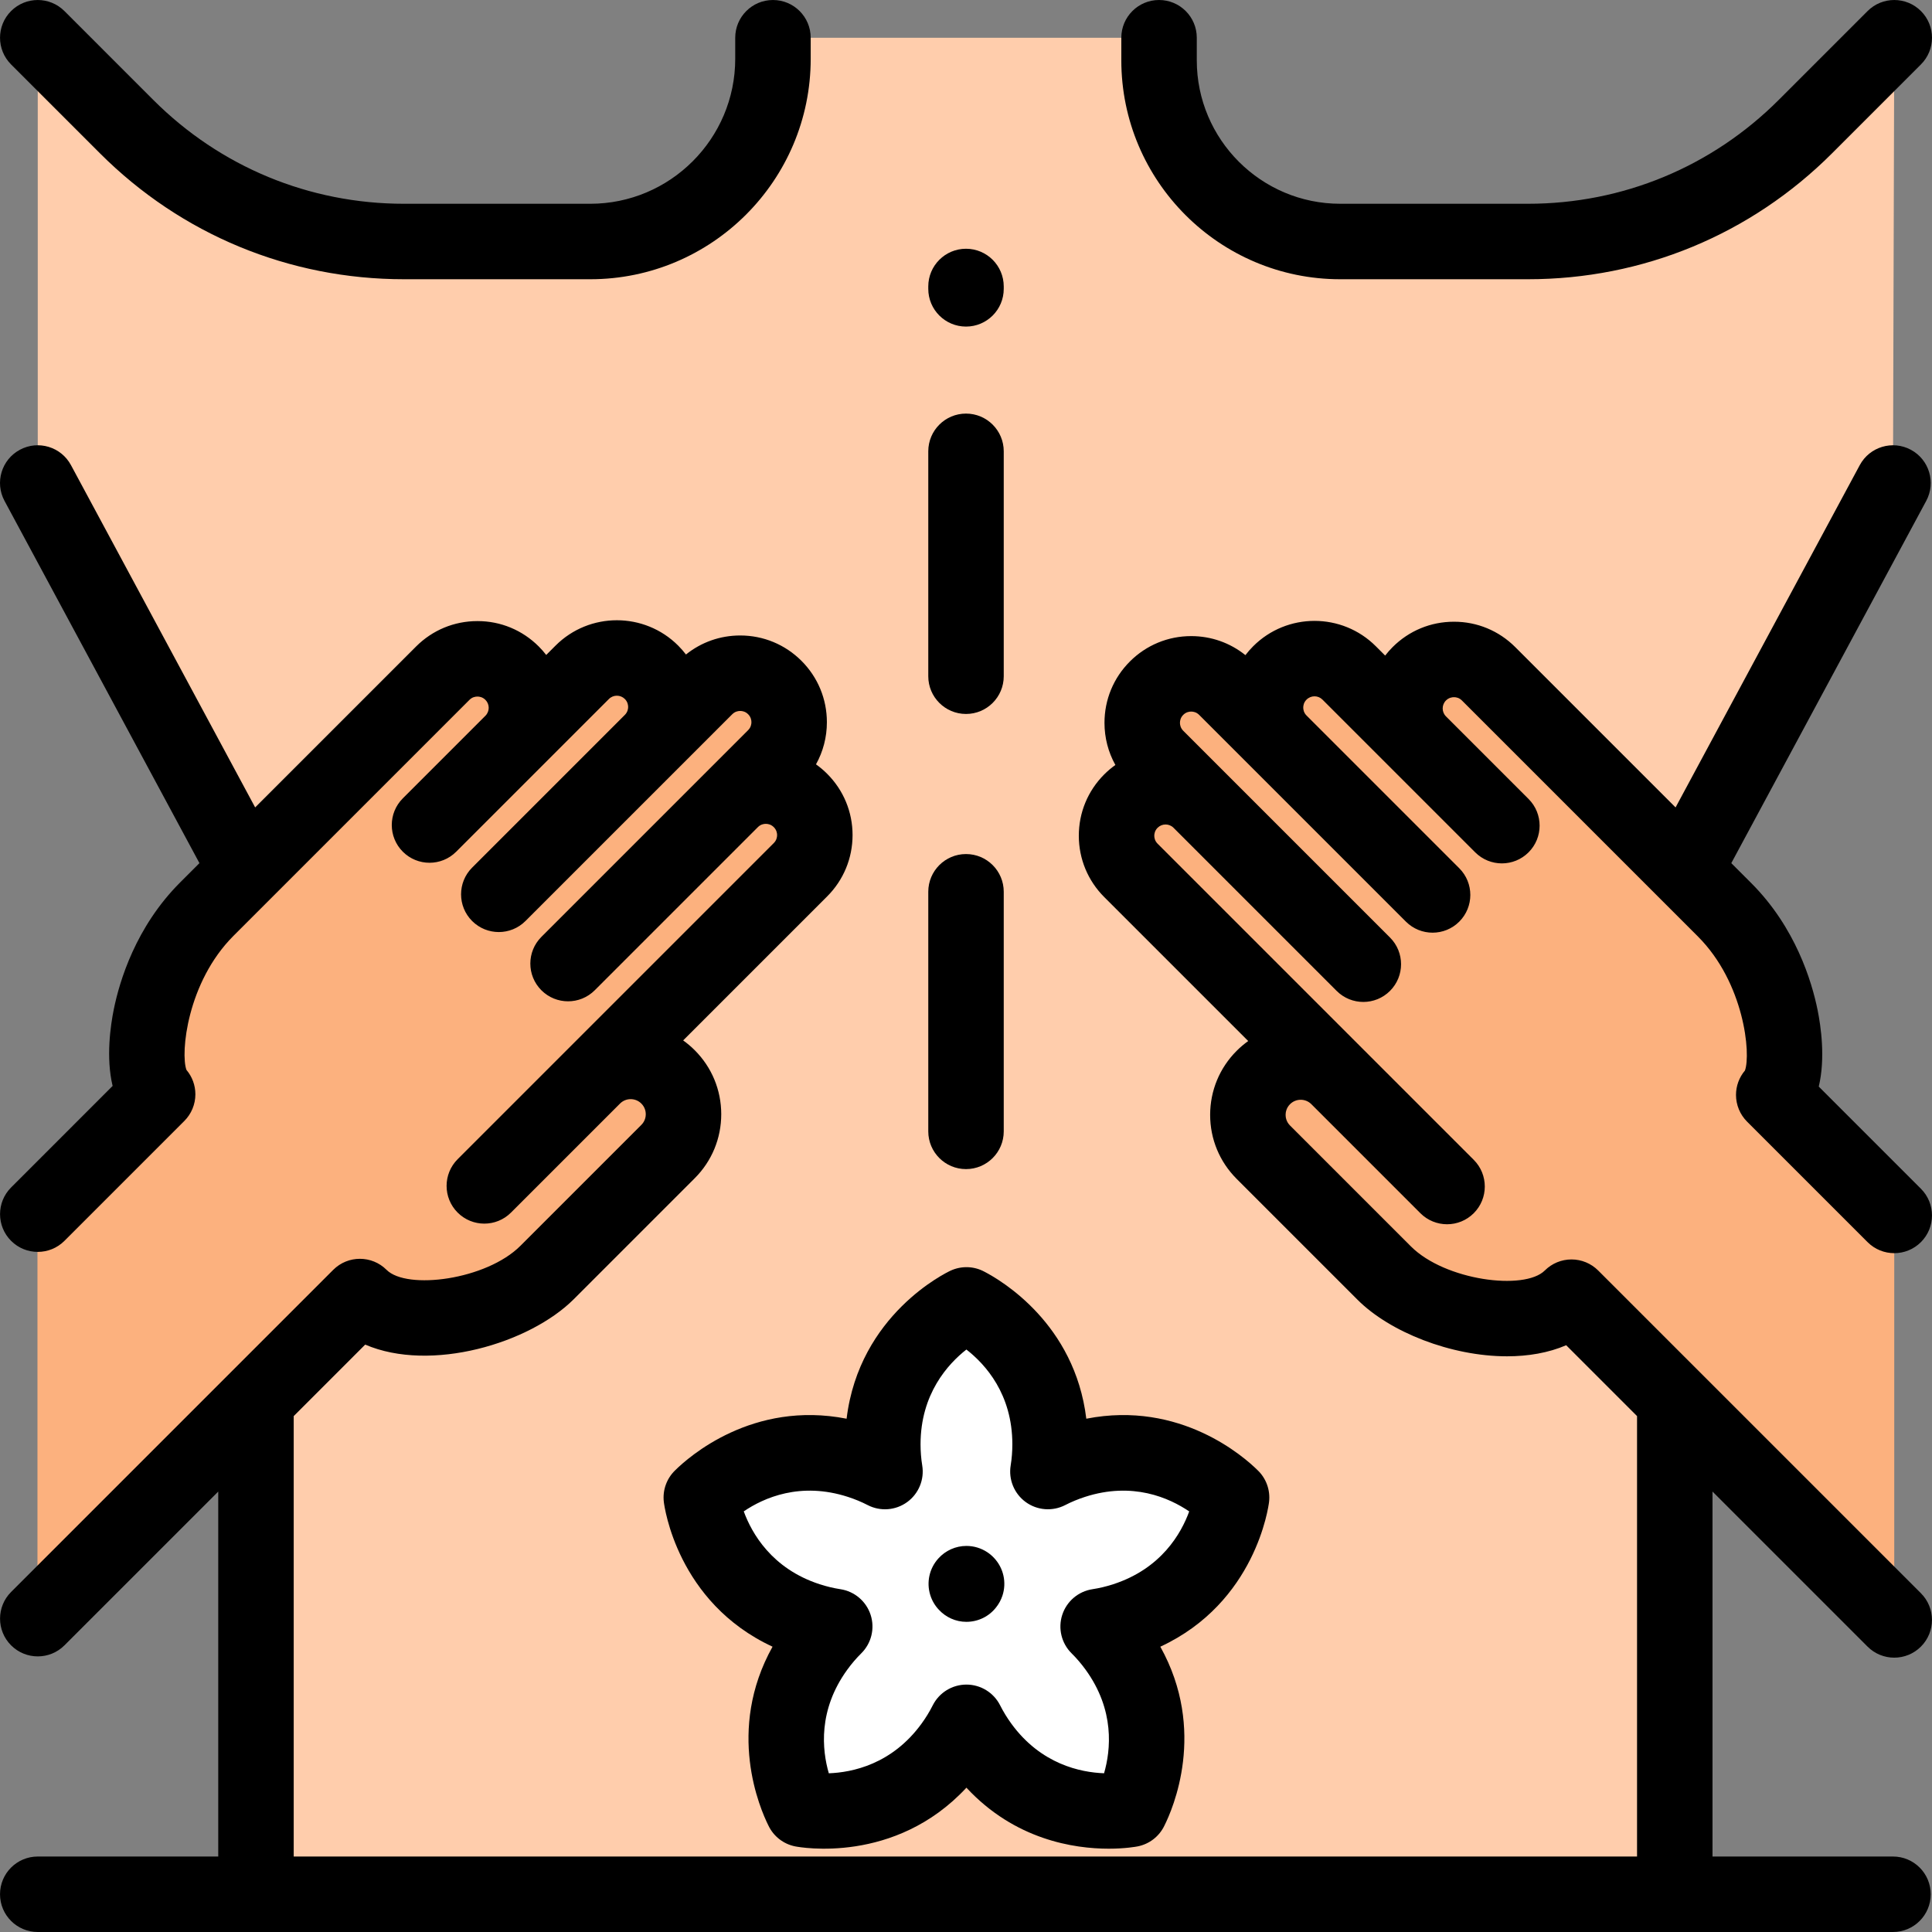 <?xml version="1.0" encoding="iso-8859-1"?>
<!-- Generator: Adobe Illustrator 19.0.0, SVG Export Plug-In . SVG Version: 6.00 Build 0)  -->
<svg version="1.1" id="Capa_1" xmlns="http://www.w3.org/2000/svg" xmlns:xlink="http://www.w3.org/1999/xlink" x="0px" y="0px"
	 viewBox="0 0 512.005 512.005" style="enable-background:new 0 0 512.005 512.005;" xml:space="preserve">
<rect x="0" y="0" width="512.005" height="512.005" fill="#808080" stroke="none"/>
<path style="fill:#FFCDAC;" d="M67.836,502.002v-129l-3.832-144.647l-54-100.353v-118l23.547,23.547
	c19.499,19.499,45.944,30.453,73.52,30.453h49.353c26.742,0,48.42-21.678,48.42-48.42v-5.58h102.32v6c0,26.51,21.49,48,48,48h49.762
	c27.583,0,54.035-10.957,73.539-30.461l23.539-23.539l-0.337,118l-54,100.353l-3.832,144.647v129H67.836z"/>
<path style="fill:#FCB17E;" d="M9.927,322.105l31.936-31.936c-5.769-5.769-3.422-32.615,13.032-49.068l12.543-12.543l49.998-49.998
	c2.535-2.535,5.854-3.8,9.178-3.794c3.324-0.006,6.649,1.265,9.184,3.8c5.071,5.071,5.065,13.291,0,18.356l18.588-18.588
	c5.071-5.071,13.291-5.065,18.362,0.006c2.529,2.529,3.8,5.854,3.8,9.172c0.006,3.324-1.265,6.649-3.8,9.184l14.312-14.312
	c5.071-5.071,13.291-5.076,18.362-0.006c2.535,2.535,3.8,5.854,3.8,9.184c0,3.318-1.271,6.643-3.806,9.178l-11.557,11.557
	c5.071-5.071,13.291-5.065,18.362,0.006c2.535,2.535,3.806,5.86,3.806,9.178c-0.006,3.324-1.271,6.643-3.806,9.178l-54.888,54.888
	l0,0c5.465-5.465,14.324-5.459,19.789,0.006c2.733,2.733,4.096,6.312,4.102,9.892c0,3.585-1.363,7.165-4.096,9.897l-32.053,32.053
	c-11.464,11.464-39.022,16.963-49.613,6.372L9.927,429.301V322.105z"/>
<path style="fill:#FFFFFF;" d="M326.384,396.862c-0.186-0.124-16.639-17.898-41.981-9.664c-2.432,0.79-4.657,1.729-6.693,2.779
	c0.369-2.262,0.575-4.668,0.575-7.225c0-26.645-21.988-36.801-22.163-36.94c0,0-22.163,10.294-22.163,36.94
	c0,2.559,0.206,4.966,0.576,7.229c-2.039-1.051-4.265-1.991-6.7-2.783c-25.341-8.234-41.795,9.539-41.981,9.664
	c0,0,2.942,24.26,28.283,32.494c2.442,0.794,4.803,1.342,7.077,1.69c-1.643,1.623-3.238,3.461-4.755,5.549
	c-15.662,21.557-3.843,42.697-3.782,42.912c0,0,23.981,4.699,39.643-16.858c1.511-2.079,2.763-4.156,3.796-6.213
	c1.034,2.057,2.285,4.134,3.796,6.213c15.662,21.557,39.643,16.858,39.643,16.858c0.061-0.215,11.88-21.356-3.782-42.912
	c-1.516-2.087-3.111-3.925-4.754-5.548c2.275-0.347,4.638-0.896,7.082-1.69C323.443,421.122,326.384,396.862,326.384,396.862z
	 M256.122,419.691v0.001c0,0,0.014,0.015,0.038,0.041c-0.017,0.003-0.029,0.006-0.029,0.006s-0.006,0.011-0.015,0.027
	c-0.009-0.016-0.015-0.027-0.015-0.027s-0.01-0.002-0.024-0.005c0.025-0.026,0.039-0.041,0.039-0.041s0-0.003,0-0.004
	C256.117,419.689,256.122,419.691,256.122,419.691L256.122,419.691z"/>
<path style="fill:#FCB17E;" d="M501.999,322.105l-31.936-31.936c5.769-5.769,3.422-32.615-13.032-49.068l-12.543-12.543
	L394.49,178.56c-2.535-2.535-5.854-3.8-9.178-3.794c-3.324-0.006-6.649,1.265-9.184,3.8c-5.071,5.071-5.065,13.291,0,18.356
	l-18.588-18.588c-5.071-5.071-13.291-5.065-18.362,0.006c-2.529,2.529-3.8,5.854-3.8,9.172c-0.006,3.324,1.265,6.649,3.8,9.184
	l-14.312-14.312c-5.071-5.071-13.291-5.076-18.362-0.006c-2.535,2.535-3.8,5.854-3.8,9.184c0,3.318,1.271,6.643,3.806,9.178
	l11.557,11.557c-5.071-5.071-13.291-5.065-18.362,0.006c-2.535,2.535-3.806,5.86-3.806,9.178c0.006,3.324,1.271,6.643,3.806,9.178
	l54.888,54.888l0,0c-5.465-5.465-14.324-5.459-19.789,0.006c-2.733,2.733-4.096,6.312-4.102,9.892c0,3.585,1.363,7.165,4.096,9.897
	l32.053,32.053c11.464,11.464,39.022,16.963,49.613,6.372l85.534,85.534L501.999,322.105z"/>
<path d="M26.481,40.62c21.526,21.526,50.147,33.382,80.591,33.382h49.353c32.213,0,58.42-26.207,58.42-58.42v-5.58
	c0-5.522-4.477-10-10-10s-10,4.478-10,10v5.58c0,21.185-17.235,38.42-38.42,38.42h-49.353c-25.101,0-48.7-9.774-66.449-27.524
	L17.076,2.931c-3.905-3.904-10.237-3.904-14.142,0c-3.905,3.905-3.905,10.237,0,14.143L26.481,40.62z"/>
<path d="M355.165,74.002h49.762c30.451,0,59.078-11.858,80.61-33.39l23.539-23.539c3.905-3.905,3.905-10.237,0-14.143
	c-3.905-3.904-10.237-3.904-14.143,0l-23.539,23.539c-17.754,17.755-41.359,27.532-66.468,27.532h-49.762c-20.953,0-38-17.047-38-38
	v-6c0-5.522-4.477-10-10-10s-10,4.478-10,10v6C297.165,47.984,323.184,74.002,355.165,74.002z"/>
<path d="M178.955,389.623c-2.262,2.155-3.412,5.276-3.028,8.443c0.141,1.158,3.521,26.6,28.806,38.328
	c-12.371,22.185-3.323,42.947-1.073,47.436c1.35,2.817,3.964,4.877,7.094,5.49c1.147,0.225,26.394,4.872,45.362-15.561
	c12.835,13.827,28.542,16.169,37.716,16.168c4.384,0,7.276-0.535,7.647-0.607c3.13-0.613,5.742-2.672,7.093-5.486
	c2.194-4.362,11.338-25.184-1.071-47.437c25.288-11.728,28.67-37.173,28.811-38.331c0.384-3.166-0.766-6.287-3.026-8.441
	c-3.471-3.434-20.43-18.544-45.402-13.649c-3.049-25.184-22.549-36.65-27.006-38.96c-2.749-1.485-6.074-1.616-8.969-0.272
	c-1.059,0.492-24.207,11.567-27.549,39.233C199.462,371.088,182.526,386.099,178.955,389.623z M308.874,483.137
	c-0.104,0.268-0.201,0.484-0.273,0.637C308.698,483.566,308.79,483.353,308.874,483.137z M333.235,389.577
	c-0.164-0.154-0.334-0.303-0.509-0.447C332.942,389.308,333.115,389.463,333.235,389.577z M229.949,398.868
	c3.357,1.733,7.405,1.425,10.462-0.796c3.057-2.221,4.602-5.975,3.992-9.703c-0.295-1.807-0.445-3.696-0.445-5.616
	c0-13.362,7.291-21.302,12.148-25.108c5.048,3.922,12.179,11.816,12.179,25.108c0,1.92-0.149,3.809-0.444,5.613
	c-0.609,3.729,0.935,7.482,3.992,9.703c3.057,2.219,7.103,2.527,10.462,0.797c1.623-0.838,3.373-1.563,5.199-2.157
	c12.655-4.112,22.374,0.245,27.66,3.836c-2.099,5.784-7.376,15.152-20.141,19.301c-1.833,0.596-3.685,1.038-5.503,1.315
	c-3.738,0.571-6.835,3.203-8.002,6.8c-1.167,3.598-0.205,7.546,2.487,10.202c1.311,1.294,2.552,2.744,3.689,4.31
	c7.811,10.749,6.684,21.323,4.907,27.465c-6.198-0.225-16.744-2.37-24.586-13.163c-1.133-1.562-2.127-3.187-2.954-4.83
	c-1.698-3.377-5.155-5.508-8.934-5.508c-3.779,0-7.236,2.131-8.934,5.508c-0.827,1.644-1.82,3.269-2.953,4.827
	c-7.854,10.812-18.419,12.948-24.586,13.172c-1.779-6.14-2.908-16.717,4.906-27.472c1.134-1.562,2.376-3.013,3.692-4.312
	c2.689-2.657,3.651-6.604,2.484-10.2c-1.167-3.597-4.263-6.228-8-6.799c-1.816-0.278-3.667-0.721-5.498-1.315
	c-12.708-4.129-18.006-13.518-20.125-19.313c5.289-3.589,14.999-7.93,27.643-3.823C226.57,397.302,228.321,398.028,229.949,398.868z
	"/>
<path d="M248.807,426.6c1.858,2.007,4.479,3.207,7.288,3.207c3.152,0,6.069-1.453,7.937-3.904c0.7-0.894,1.254-1.912,1.623-3.025
	c1.159-3.498,0.299-7.349-2.232-10.021c-0.52-0.555-1.106-1.054-1.752-1.484c-1.643-1.096-3.579-1.683-5.553-1.683
	c-2.84,0-5.54,1.208-7.434,3.313c-2.383,2.617-3.211,6.31-2.153,9.706C246.99,424.188,247.778,425.512,248.807,426.6z"/>
<path d="M460.063,290.169c0,2.652,1.054,5.195,2.929,7.071l31.937,31.937c3.905,3.904,10.237,3.904,14.143,0
	c3.905-3.905,3.905-10.237,0-14.143l-27.078-27.077c1.804-7.502,0.554-16.03-0.311-20.301c-1.522-7.516-5.831-21.878-17.579-33.627
	l-5.287-5.287l51.659-96.002c2.617-4.863,0.796-10.928-4.067-13.544c-4.864-2.618-10.928-0.797-13.545,4.067l-48.813,90.713
	l-42.488-42.485c-4.336-4.339-10.097-6.726-16.191-6.726c-0.026,0-0.054,0-0.083,0c-6.128,0-11.892,2.39-16.231,6.729
	c-0.713,0.714-1.371,1.464-1.971,2.243l-2.475-2.476c-8.96-8.96-23.542-8.956-32.503,0.006c-0.744,0.743-1.43,1.529-2.058,2.352
	c-4.062-3.266-9.075-5.04-14.361-5.043c-0.004,0-0.007,0-0.011,0c-6.137,0-11.907,2.391-16.246,6.729s-6.729,10.112-6.729,16.255
	c0,3.972,1.002,7.791,2.888,11.169c-1.038,0.737-2.028,1.57-2.958,2.5c-4.343,4.344-6.735,10.114-6.735,16.267
	c0.011,6.135,2.403,11.899,6.735,16.232l38.161,38.16c-1.074,0.765-2.099,1.628-3.062,2.591c-4.523,4.523-7.02,10.542-7.03,16.963
	c0,6.412,2.495,12.438,7.024,16.969l32.054,32.054c8.526,8.525,24.714,14.973,39.598,14.971c5.565,0,10.951-0.902,15.68-2.935
	l18.778,18.778v116.722h-356v-116.72l18.946-18.946c17.377,7.465,43.565-0.324,55.278-12.037l32.054-32.054
	c4.53-4.53,7.024-10.557,7.024-16.985c-0.011-6.404-2.507-12.423-7.031-16.946c-0.963-0.963-1.987-1.826-3.062-2.591l38.161-38.161
	c4.333-4.333,6.725-10.098,6.734-16.249c0-6.136-2.392-11.906-6.734-16.248c-0.924-0.925-1.914-1.761-2.958-2.504
	c1.884-3.378,2.886-7.195,2.886-11.167c0-6.143-2.39-11.916-6.729-16.255c-4.34-4.339-10.108-6.729-16.246-6.729
	c-0.003,0-0.007,0-0.01,0c-5.286,0.002-10.299,1.776-14.361,5.042c-0.627-0.822-1.313-1.607-2.057-2.352
	c-8.963-8.963-23.544-8.966-32.504-0.006l-2.475,2.476c-0.601-0.78-1.257-1.529-1.972-2.243c-4.341-4.341-10.103-6.729-16.195-6.729
	c-0.028,0-0.056,0-0.083,0c-6.127,0-11.888,2.387-16.226,6.723l-42.656,42.656l-48.813-90.713c-2.618-4.863-8.68-6.686-13.545-4.067
	c-4.863,2.616-6.684,8.681-4.067,13.544l51.659,96.002l-5.119,5.119c-11.748,11.748-16.056,26.11-17.579,33.626
	c-0.865,4.271-2.115,12.799-0.311,20.301L2.94,314.697c-3.905,3.905-3.905,10.237,0,14.143c3.905,3.904,10.237,3.904,14.142,0
	l31.768-31.769c1.875-1.876,2.929-4.419,2.929-7.071c0-2.375-0.845-4.662-2.368-6.461c-1.619-4.384,0.165-23.229,12.47-35.535
	l62.54-62.541c0.715-0.715,1.527-0.865,2.12-0.865c0.003,0,0.007,0,0.011,0c0.458,0,1.333,0.114,2.09,0.871
	c1.162,1.161,1.162,3.053,0,4.215l-21.887,21.887c-3.905,3.905-3.906,10.237,0,14.143c1.953,1.952,4.512,2.929,7.071,2.929
	s5.119-0.977,7.071-2.929l40.476-40.477c1.162-1.162,3.055-1.158,4.221,0.006c0.757,0.758,0.871,1.642,0.871,2.118
	c0,0.456-0.111,1.336-0.872,2.096l-40.476,40.477c-3.905,3.905-3.905,10.237,0,14.143c1.953,1.952,4.512,2.929,7.071,2.929
	s5.119-0.977,7.071-2.929l54.789-54.789c0.724-0.725,1.549-0.877,2.114-0.877c0.001,0,0.001,0,0.001,0
	c0.563,0,1.385,0.151,2.104,0.871c0.72,0.72,0.871,1.546,0.871,2.112c0,0.46-0.114,1.345-0.877,2.107l-54.788,54.788
	c-3.905,3.905-3.906,10.237,0,14.143c1.953,1.952,4.512,2.929,7.071,2.929s5.119-0.977,7.071-2.929l43.227-43.227
	c0.002-0.002,0.003-0.003,0.005-0.005l0.011-0.012c0.717-0.71,1.533-0.86,2.093-0.86h0.001c0.564,0,1.389,0.152,2.114,0.878
	c0.763,0.763,0.877,1.647,0.877,2.09c-0.001,0.569-0.154,1.4-0.877,2.123l-83.786,83.786c-3.905,3.905-3.905,10.237,0,14.143
	c1.953,1.952,4.512,2.929,7.071,2.929c2.559,0,5.119-0.977,7.071-2.929l28.897-28.897c1.555-1.555,4.089-1.553,5.646,0.006
	c1.018,1.018,1.172,2.214,1.173,2.82c0,0.62-0.151,1.812-1.167,2.826l-32.054,32.054c-9.03,9.031-30.073,11.771-35.471,6.372
	c-3.905-3.904-10.237-3.904-14.142,0L2.94,421.893c-3.905,3.905-3.905,10.237,0,14.143c1.953,1.952,4.512,2.929,7.071,2.929
	s5.119-0.977,7.071-2.929l40.754-40.754v96.721H10.005c-5.523,0-10,4.478-10,10s4.477,10,10,10h491.663c5.523,0,10-4.478,10-10
	s-4.477-10-10-10h-47.832v-96.722l41.091,41.092c1.953,1.952,4.512,2.929,7.071,2.929c2.559,0,5.119-0.977,7.071-2.929
	c3.905-3.905,3.905-10.237,0-14.143l-85.534-85.534c-1.875-1.875-4.419-2.929-7.071-2.929s-5.196,1.054-7.071,2.929
	c-5.398,5.398-26.44,2.658-35.47-6.372l-32.054-32.054c-1.016-1.015-1.167-2.206-1.167-2.81c0.001-0.623,0.155-1.819,1.173-2.837
	c1.554-1.555,4.078-1.562,5.635-0.018l0.009,0.008c0.001,0.001,0.002,0.002,0.003,0.004l28.897,28.897
	c1.953,1.952,4.512,2.929,7.071,2.929c2.559,0,5.119-0.977,7.071-2.929c3.905-3.905,3.906-10.237,0-14.143l-83.785-83.785
	c-0.724-0.723-0.876-1.555-0.877-2.107c0-0.459,0.114-1.344,0.877-2.106c1.165-1.165,3.056-1.167,4.218-0.007l0.001,0.001
	l43.232,43.232c1.953,1.952,4.512,2.929,7.071,2.929c2.559,0,5.119-0.977,7.071-2.929c3.905-3.905,3.906-10.237,0-14.143
	l-54.789-54.789c-0.763-0.763-0.877-1.647-0.877-2.106c0-0.566,0.151-1.393,0.872-2.113c0.72-0.72,1.541-0.871,2.104-0.871h0.001
	c0.565,0,1.39,0.152,2.115,0.878l54.788,54.788c1.953,1.952,4.512,2.929,7.071,2.929c2.559,0,5.119-0.977,7.071-2.929
	c3.905-3.905,3.906-10.237,0-14.143l-40.476-40.477c-0.76-0.76-0.873-1.64-0.872-2.112c0-0.459,0.113-1.343,0.872-2.101
	c1.165-1.166,3.058-1.168,4.219-0.006l40.477,40.476c1.953,1.952,4.512,2.929,7.071,2.929s5.119-0.977,7.071-2.929
	c3.905-3.905,3.905-10.237,0-14.143l-21.883-21.883c-0.002-0.002-0.003-0.003-0.005-0.005c-1.162-1.161-1.162-3.052,0-4.214
	c0.757-0.757,1.632-0.871,2.125-0.871c0.004,0,0.008,0,0.011,0c0.557,0,1.369,0.15,2.084,0.866l62.541,62.54
	c12.306,12.306,14.089,31.152,12.47,35.536C460.907,285.507,460.063,287.794,460.063,290.169z"/>
<path d="M256.005,189.209c5.523,0,10-4.478,10-10v-59.601c0-5.522-4.477-10-10-10s-10,4.478-10,10v59.601
	C246.005,184.732,250.482,189.209,256.005,189.209z"/>
<path d="M256.005,309.826c5.523,0,10-4.478,10-10v-63.491c0-5.522-4.477-10-10-10s-10,4.478-10,10v63.491
	C246.005,305.349,250.482,309.826,256.005,309.826z"/>
<path d="M256.005,86.547c5.523,0,10-4.478,10-10v-0.625c0-5.522-4.477-10-10-10s-10,4.478-10,10v0.625
	C246.005,82.069,250.482,86.547,256.005,86.547z"/>
<g>
</g>
<g>
</g>
<g>
</g>
<g>
</g>
<g>
</g>
<g>
</g>
<g>
</g>
<g>
</g>
<g>
</g>
<g>
</g>
<g>
</g>
<g>
</g>
<g>
</g>
<g>
</g>
<g>
</g>
</svg>
